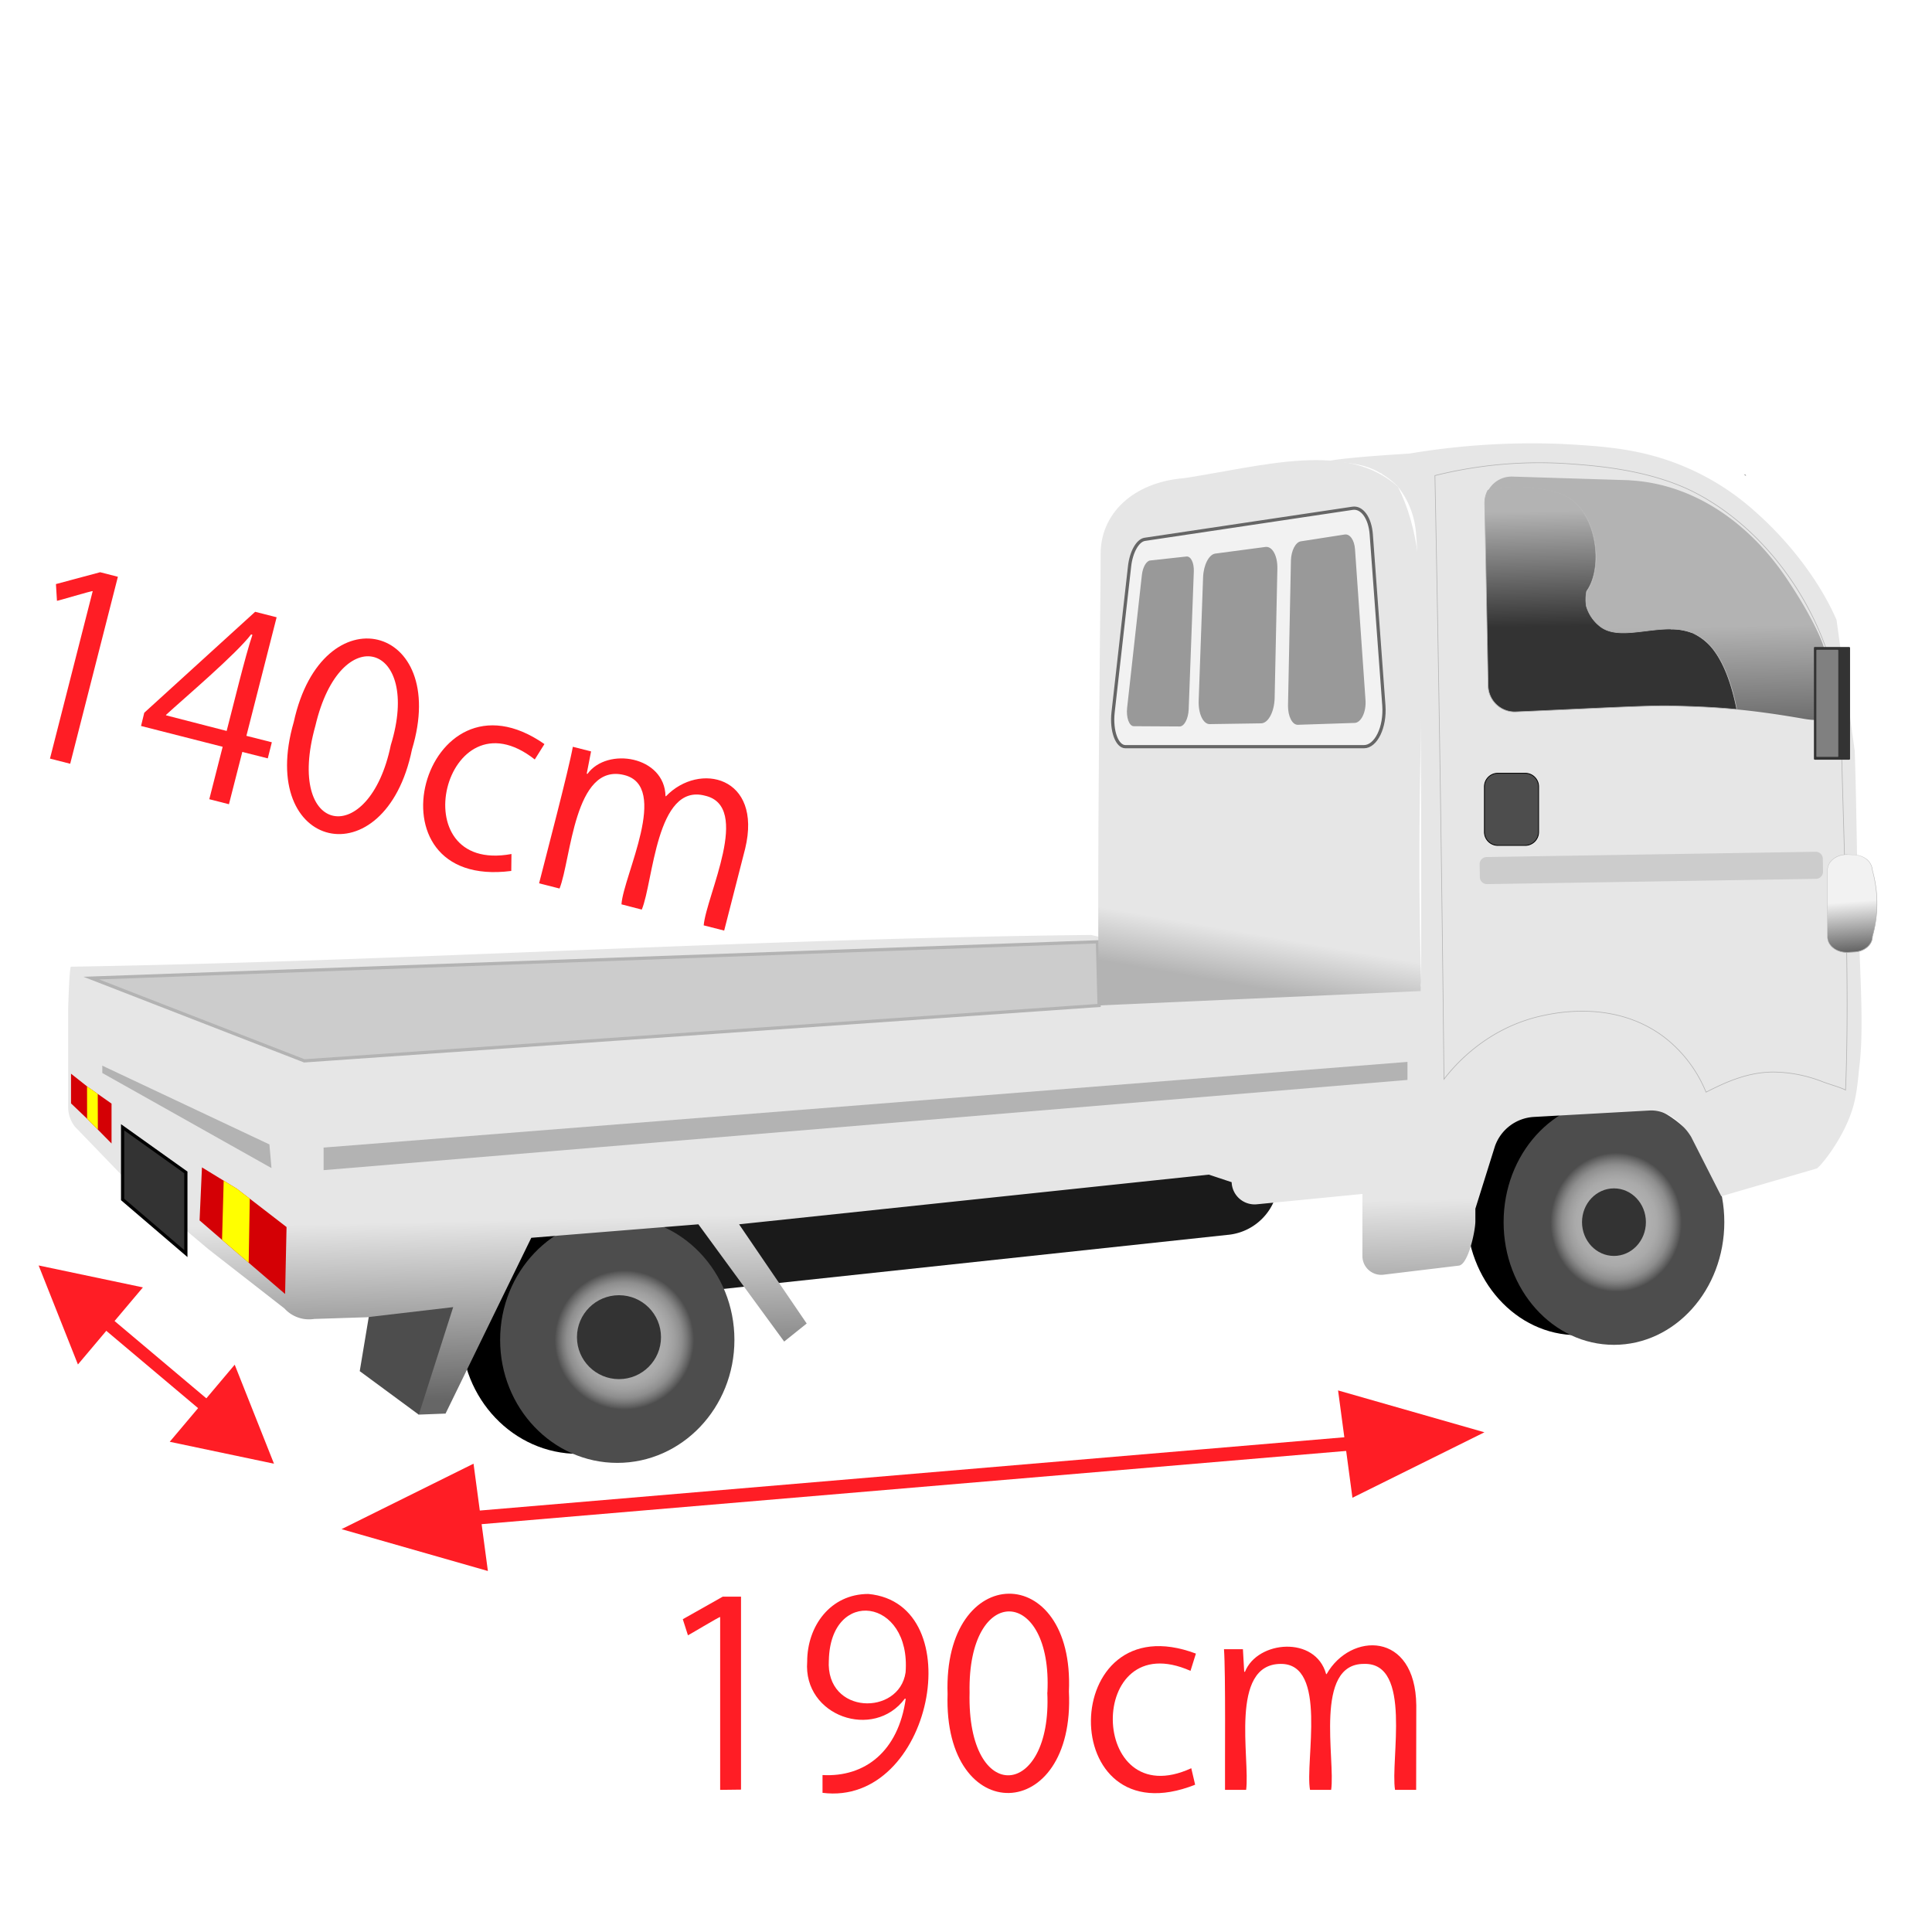<svg xmlns="http://www.w3.org/2000/svg" xmlns:xlink="http://www.w3.org/1999/xlink" viewBox="0 0 600 600"><defs><radialGradient id="a" cx="-1074.07" cy="82.99" r="18.64" gradientTransform="translate(2342.05 250.18) scale(2 2)" gradientUnits="userSpaceOnUse"><stop offset="0" stop-color="#b3b3b3"/><stop offset="0.26" stop-color="#b1b1b1"/><stop offset="0.36" stop-color="#aaa"/><stop offset="0.42" stop-color="#9f9f9f"/><stop offset="0.48" stop-color="#8e8e8e"/><stop offset="0.52" stop-color="#787878"/><stop offset="0.56" stop-color="#5d5d5d"/><stop offset="0.58" stop-color="#4d4d4d"/></radialGradient><radialGradient id="b" cx="-894.31" cy="64.71" r="18.59" gradientTransform="translate(2192.16 250.18) scale(1.89 2)" xlink:href="#a"/><linearGradient id="c" x1="298.6" y1="282.69" x2="302.55" y2="461.51" gradientUnits="userSpaceOnUse"><stop offset="0.52" stop-color="#e6e6e6"/><stop offset="0.83" stop-color="#666"/></linearGradient><linearGradient id="d" x1="515.42" y1="182.96" x2="517.21" y2="290.65" gradientUnits="userSpaceOnUse"><stop offset="0.11" stop-color="#b3b3b3"/><stop offset="0.62" stop-color="#333"/></linearGradient><linearGradient id="e" x1="574.85" y1="280.02" x2="576.06" y2="295.33" gradientUnits="userSpaceOnUse"><stop offset="0" stop-color="#f2f2f2"/><stop offset="1" stop-color="#666"/></linearGradient><linearGradient id="f" x1="499.62" y1="150.68" x2="500.79" y2="220.96" xlink:href="#d"/><linearGradient id="g" x1="518.87" y1="195.91" x2="525.45" y2="195.91" gradientUnits="userSpaceOnUse"><stop offset="0.08" stop-color="#b3b3b3"/><stop offset="0.81" stop-color="#666"/></linearGradient><linearGradient id="h" x1="393.6" y1="226.98" x2="377.92" y2="316.61" gradientUnits="userSpaceOnUse"><stop offset="0.69" stop-color="#e6e6e6"/><stop offset="0.87" stop-color="#b3b3b3"/></linearGradient></defs><rect width="600" height="600" fill="none"/><path d="M15.52,235.59l13.27-52c-.14-.2-10.94,3.07-11.1,3l-.32-5.2,13.73-3.68,5.51,1.41L21.8,237.19Z" fill="#ff1d25"/><path d="M71.1,249.76,65,248.2l4.15-16.28-25.35-6.46,1-4.11L79.24,190l6.67,1.7-9.39,36.82,7.9,2-1.26,5-7.91-2ZM51.56,222.15,70.39,227c1.74-6.61,5.85-23.64,8-29.84L78,197c-4.65,6.14-20.72,19.76-26.43,25Z" fill="#ff1d25"/><path d="M91.24,224.19c8.83-40.35,48.5-30.51,36.71,8.54C119.65,273.29,79.63,264.21,91.24,224.19Zm30.13,7.19c9.72-31.49-15.6-39.29-23.42-6C88.36,259.63,114.72,263.76,121.37,231.38Z" fill="#ff1d25"/><path d="M158.78,270.48c-46.55,6-27.37-65.69,10.3-39.4l-3,4.78c-28-22.06-42,35.76-7.24,29.36Z" fill="#ff1d25"/><path d="M224.9,289l-6.36-1.62c.82-9.31,15-37,.37-40.28-15.17-4-16,26.77-19.6,35.38L193,280.85c.6-8.93,15.12-36.68.83-40.16-15.57-3.87-16.44,26.2-20.06,35.25l-6.35-1.62c2-7.92,9.15-35,10.48-42.4l5.66,1.44-1.35,6.92.23.06c6.13-8.45,24-5.54,24.24,6.93l.16,0c10.31-10.73,30-6.21,24.58,16.27Z" fill="#ff1d25"/><path d="M223.65,555.86V502.18c-.19-.16-9.85,5.68-10,5.68l-1.6-5,12.4-7h5.68v59.92Z" fill="#ff1d25"/><path d="M281,527.54c-9.67,13-31.62,5.46-30.32-11.52,0-11,7.19-21,19-21,32.06,3,19.89,66.07-14.24,61.76v-5.52c13.1.72,23.53-7.28,25.84-23.68Zm-23.6-11.92c-1,17,21.87,17.28,23.84,3.76C283,496.21,257.89,492.91,257.41,515.62Z" fill="#ff1d25"/><path d="M294.28,526.1c-1.42-41.28,39.46-41.55,37.68-.8C334,566.66,292.92,567.75,294.28,526.1Zm31-.48c1.64-32.92-24.83-34.21-24.17,0C300.25,561.16,326.81,558.64,325.25,525.62Z" fill="#ff1d25"/><path d="M371.16,554.26c-43.63,17.28-42.75-56.89.24-40.72l-1.68,5.36c-32.57-14.45-31.86,45,.24,30.24Z" fill="#ff1d25"/><path d="M439.8,555.86h-6.56c-1.5-9.23,5.41-39.55-9.6-39.12-15.68-.13-8.86,29.88-10.24,39.12h-6.56c-1.62-8.8,5.59-39.27-9.12-39.12-16,.1-9.45,29.45-10.72,39.12h-6.56c-.06-8.16.22-36.19-.32-43.68H386l.4,7h.24c3.86-9.7,21.89-11.3,25.2.72H412c7.35-13,27.56-13.45,27.84,9.68Z" fill="#ff1d25"/><rect x="45.53" y="402.32" width="3.98" height="41.19" transform="translate(-306.55 186.79) rotate(-49.89)" fill="#ff1d25"/><polygon points="12 393 24.2 423.75 44.38 399.81 12 393" fill="#ff1d25"/><polygon points="85.09 454.57 72.89 423.82 52.71 447.76 85.09 454.57" fill="#ff1d25"/><polygon points="148.09 469.19 422.39 445.94 422.96 450.18 148.66 473.42 148.09 469.19" fill="#ff1d25"/><polygon points="461 444.81 415.55 431.81 420.01 465.14 461 444.81" fill="#ff1d25"/><polygon points="106.07 474.89 151.52 487.89 147.06 454.56 106.07 474.89" fill="#ff1d25"/><path d="M193.06,369l200.57-15.41,2.42,6.92a17.32,17.32,0,0,1-14.91,23L202.88,402.62Z" fill="#1a1a1a"/><ellipse cx="179.57" cy="413.32" rx="36.38" ry="38.19"/><ellipse cx="191.7" cy="416.12" rx="36.38" ry="38.19" fill="url(#a)"/><ellipse cx="192.23" cy="415.27" rx="13.05" ry="13.03" fill="#333"/><ellipse cx="489.78" cy="376.45" rx="34.35" ry="38.19"/><ellipse cx="501.23" cy="379.55" rx="34.27" ry="38.1" fill="url(#b)"/><ellipse cx="501.23" cy="379.55" rx="9.92" ry="10.49" fill="#333"/><path d="M441.31,308.31c.3-78.81-.45-134.94-1.72-144.26a26.14,26.14,0,0,0-5.45-12.89,23.7,23.7,0,0,0-4.95-3.94c0-.11-.21-.22-.56-.33a22.3,22.3,0,0,0-2.81-1.4c-3.08-1.29-7.81-2-13.87-2.18,2.69-.68,10.16-1.48,25.77-2.45a229.71,229.71,0,0,1,47.07-3c14.78.78,26.81,1.69,40.93,8.21a78.17,78.17,0,0,1,19.38,12.82c12.62,11.19,21,23.8,25.25,33.61L576,233.17c.65,18.48.65,38.91,1.45,60.9.46,12.81,1.25,27.06,0,37.06-.29,2.27-.45,5.86-1.35,10.19-2.15,10.67-10.81,21.12-11.91,21.57l-29.63,8.61-9.37-18.45c-2.72-4.44-7.61-8.42-12.81-8.18l-35.92,2a13.63,13.63,0,0,0-12.19,9.1l-6.08,19.4v3.9c0,3-2.21,13.44-5.14,13.78l-23.41,2.82a5.84,5.84,0,0,1-6.53-5.8V370.79L390.37,374a7.14,7.14,0,0,1-7.87-6.86l-7.1-2.35L229.53,380.22l21,30.81-7,5.6-26.64-36.41L165,384.41,138.37,439l-8.31.32L116.43,409l-18.84.61a10.32,10.32,0,0,1-9.25-3.25L64.72,387.94,39.49,366.71l-16.21-16.8a9.75,9.75,0,0,1-2.1-5.89V313.13c0-.48.37-12.9.85-12.91,104.79-1.73,210.79-8.73,316.83-9.86l2.63.62c34.33,5.51,67.33,9.51,99.77,15.37.18,0,.36,2.09.54,2.13" fill="url(#c)"/><polygon points="88.99 381.07 88.54 401.86 77.23 392.15 73.05 388.57 68.96 385.04 67.51 383.79 61.98 379.01 62.72 362.54 68.16 365.87 69.47 366.66 73.5 369.14 73.54 369.16 77.57 372.26 88.99 381.07" fill="#d40005"/><polygon points="77.57 372.26 77.23 392.15 73.05 388.57 68.96 385.04 69.47 366.66 73.5 369.14 73.54 369.16 77.57 372.26" fill="#ff0"/><polygon points="34.64 342.73 34.64 355.12 30.39 350.81 27.05 347.43 22.06 342.67 22.06 333.45 27.03 337.38 30.36 339.73 34.64 342.73" fill="#d40005"/><polygon points="30.39 350.81 27.05 347.43 27.03 337.38 30.36 339.73 30.39 350.81" fill="#ff0"/><polygon points="38.08 350.09 38.08 372.5 57.72 389.31 57.72 364.1 38.08 350.09" fill="#333" stroke="#000" stroke-miterlimit="10" stroke-width="1"/><polygon points="100.5 356.39 100.5 363.4 437.1 335.38 437.1 329.78 100.5 356.39" fill="#b3b3b3"/><path d="M542.29,147.69l-.28-.06-.42-.4Z" fill="#ccc"/><path d="M541.59,147.23l.42.4.28.06-.7-.46Z"/><polygon points="114.52 409.01 140.74 405.94 130.06 439.34 111.72 425.82 114.52 409.01" fill="#4d4d4d"/><path d="M448.44,335.16q-.48-46.87-1.18-93.74t-1.63-93.73a133.58,133.58,0,0,1,42.14-3.62c8.3.61,25.31,1.87,39.21,9.22,26.41,14,44.4,45.18,44.77,72.84.77,35.73,2.82,78.47,1.4,112.4-1.32-.79-5.27-1.83-7.66-2.8a43,43,0,0,0-14.67-2.8c-8.41,0-15.42,3.45-21,6.25a41.2,41.2,0,0,0-12.63-16.81c-15.18-11.79-33.65-7.89-37.87-7C461.45,319.13,451.31,331.41,448.44,335.16Z" fill="#e6e6e6" stroke="#b3b3b3" stroke-miterlimit="10" stroke-width="0.2"/><polygon points="84.31 362.76 31.77 333.23 31.77 330.95 83.67 355.41 84.31 362.76" fill="#b3b3b3"/><path d="M568.35,222.05c-1.74,2.23-6.47,1.47-8.33,1.15-8.19-1.43-14.76-2.31-20.63-2.88-2-10.22-5-16.19-8.14-19.69a0,0,0,0,0,0,0,14.68,14.68,0,0,0-5.75-4.12,18,18,0,0,0-6.58-1.11c-8.11-.06-17,3.27-22.06-.94a12.33,12.33,0,0,1-4.1-6.13,13.05,13.05,0,0,1,.09-4.68c4.8-6.68,3.6-21.6-4.18-28-3.48-2.88-7.55-3.43-12.28-4.09a38.79,38.79,0,0,0-14.2.74,8.28,8.28,0,0,1,7.53-4.29l36,1.12,1,.08c20.16,1.33,37,13.94,48,30.25,7,10.34,11.52,19.52,12.13,23.28a54.47,54.47,0,0,1,1.54,13.67C568.32,218.89,569.39,220.7,568.35,222.05Z" fill="url(#d)"/><path d="M461,244.31v14.06a4.18,4.18,0,0,0,4.17,4.18h8.48a4.18,4.18,0,0,0,4.18-4.18V244.31a4.17,4.17,0,0,0-4.18-4.17h-8.48A4.17,4.17,0,0,0,461,244.31Z" fill="#4d4d4d" stroke="#000" stroke-linecap="round" stroke-linejoin="round" stroke-width="0.25"/><path d="M573.55,295.79c-3.29,0-6-2.16-6-4.82V270.22c0-2.66,2.68-4.82,6-4.82h.23l2,.06a6.67,6.67,0,0,1,4.09,1.48,4.86,4.86,0,0,1,1.66,3.32,38.37,38.37,0,0,1,0,20.58c0,2.52-2.43,4.63-5.53,4.82l-2,.12Z" fill="url(#e)"/><path d="M573.56,265.45h.22l2,.06a6.58,6.58,0,0,1,4,1.47,4.78,4.78,0,0,1,1.65,3.28v0a39,39,0,0,1,1.4,10.46,38.46,38.46,0,0,1-1.4,10.06v0h0c0,2.48-2.4,4.57-5.48,4.76l-2,.12h-.45c-3.26,0-5.91-2.14-5.91-4.77V270.22c0-2.63,2.65-4.77,5.92-4.77m0-.1c-3.31,0-6,2.17-6,4.87V291c0,2.71,2.72,4.87,6,4.87H574l2-.12c3.14-.19,5.57-2.31,5.57-4.86a38.2,38.2,0,0,0,0-20.57,5,5,0,0,0-1.68-3.38,6.73,6.73,0,0,0-4.11-1.49l-2-.06Z" fill="#b3b3b3"/><path d="M461.75,265.35H563.93a2.2,2.2,0,0,1,2.2,2.2v4a2.21,2.21,0,0,1-2.21,2.21H461.75a2.21,2.21,0,0,1-2.21-2.21v-4a2.2,2.2,0,0,1,2.2-2.2Z" transform="translate(-4.26 8.26) rotate(-0.92)" fill="#ccc"/><rect x="563.33" y="200.92" width="11.22" height="35.02" rx="0.28" fill="#333"/><rect x="564.08" y="201.79" width="6.82" height="33.27" rx="0.17" fill="gray"/><path d="M539.39,220.32c-7.59-.74-14-.94-21.14-1.11h-.57c-7.14-.1-28.26,1.08-46.88,1.86a8.28,8.28,0,0,1-8.66-8.13l-.78-42.41-.26-14.12a8.28,8.28,0,0,1,1-4.17,38.79,38.79,0,0,1,14.2-.74c4.73.66,8.8,1.21,12.28,4.09,7.78,6.42,9,21.34,4.18,28a13.05,13.05,0,0,0-.09,4.68,12.33,12.33,0,0,0,4.1,6.13c5.09,4.21,13.95.88,22.06.94a18,18,0,0,1,6.58,1.11,17.34,17.34,0,0,1,5.75,4.12,0,0,0,0,1,0,0C534.34,204.13,537.34,210.1,539.39,220.32Z" stroke="#b3b3b3" stroke-miterlimit="10" stroke-width="0.2" fill="url(#f)"/><path d="M525.45,196.47a18,18,0,0,0-6.58-1.11A15.21,15.21,0,0,1,525.45,196.47Z" stroke="#b3b3b3" stroke-miterlimit="10" stroke-width="0.2" fill="url(#g)"/><polygon points="94.5 329.46 28.35 303.76 340.82 292.49 341.33 312.25 94.5 329.46" fill="#ccc" stroke="#b3b3b3" stroke-miterlimit="10"/><path d="M441.31,304.31c0,7.11-.07-3.74-.11,3.47l-99.87,4.47c-.82-32.64.53-130.93.49-139.76-.27-12.83,10-22.76,26-24,24.92-3.87,50.47-11.61,66.32,2.67C447.2,177.18,438.79,211.36,441.31,304.31Z" fill="url(#h)"/><path d="M423.57,231.89H349.52c-2.68,0-4.47-5-3.84-10.66l5.12-45.36c.5-4.47,2.5-8,4.69-8.37l64.57-9.65c2.93-.43,5.43,3,5.8,8.15l3.91,53.1C430.26,225.85,427.33,231.89,423.57,231.89Z" fill="#f2f2f2" stroke="#666" stroke-miterlimit="10"/><path d="M366.34,225.61l-14.22-.08c-1.45,0-2.42-2.69-2.08-5.72l4.58-41.23c.27-2.45,1.38-4.38,2.58-4.52l11.25-1.23c1.37-.15,2.41,1.93,2.3,4.68l-1.59,42.75C369.05,223.21,367.78,225.62,366.34,225.61Z" fill="#999"/><path d="M403.08,225.09l17.62-.58c2-.07,3.63-3.39,3.37-7.06l-3.26-46.88c-.2-2.87-1.59-4.83-3.22-4.57L404,168.11c-1.66.25-3,2.9-3.09,5.94L400,219.23C400,222.51,401.33,225.15,403.08,225.09Z" fill="#999"/><path d="M391.66,224.64l-16,.24c-2,0-3.54-3.22-3.4-7.25l1.37-38.34c.13-3.82,1.82-7.11,3.79-7.37L393,169.86c2.12-.28,3.78,2.72,3.7,6.73l-.85,40.29C395.72,221.12,393.85,224.6,391.66,224.64Z" fill="#999"/></svg>